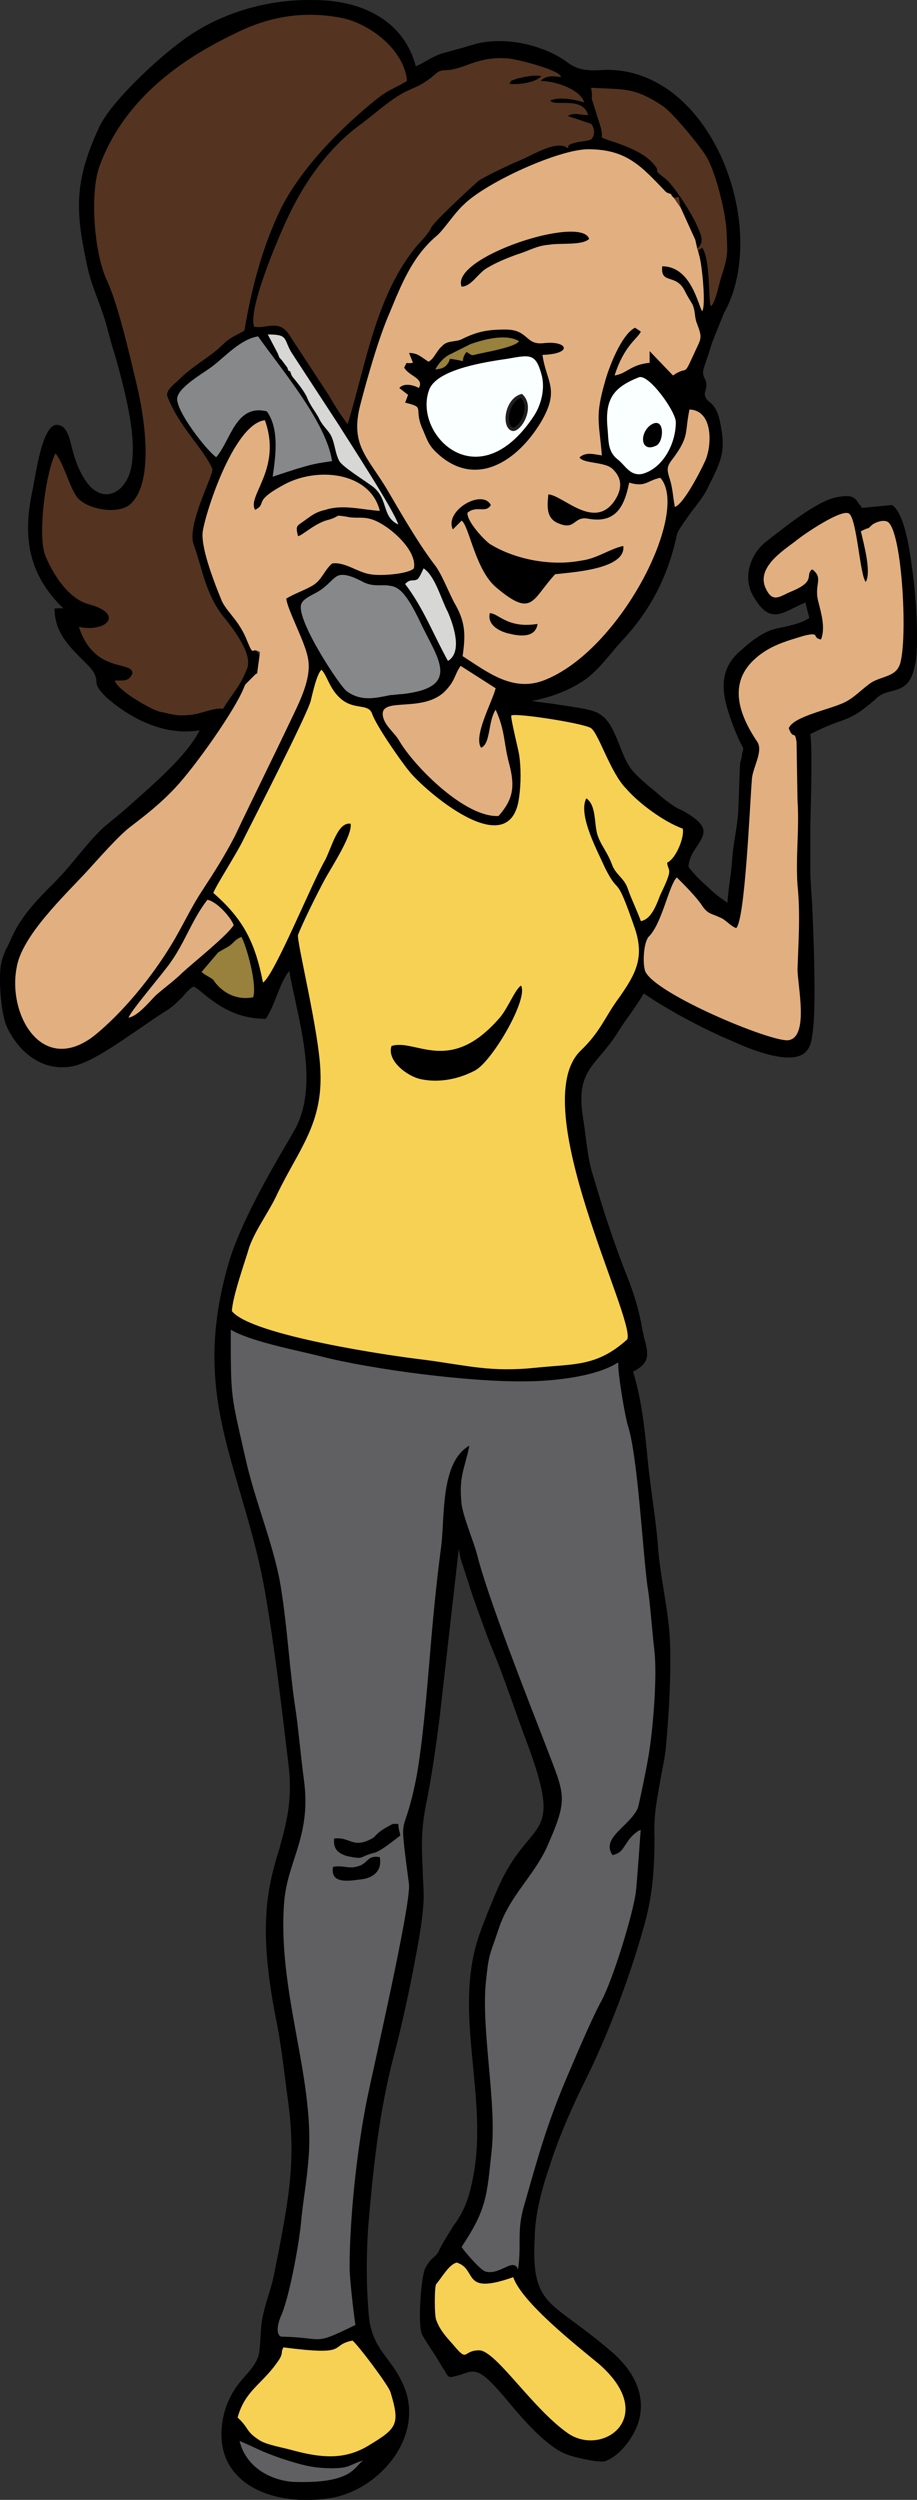 <?xml version="1.0" encoding="UTF-8"?><svg id="Layer_2" xmlns="http://www.w3.org/2000/svg" width="26.692" height="72.695" viewBox="0 0 26.692 72.695"><rect x="0" y="0" width="26.692" height="72.695" fill="#333333" stroke="none"/><defs><style>.cls-1{fill:#878889;}.cls-1,.cls-2,.cls-3,.cls-4,.cls-5,.cls-6,.cls-7,.cls-8,.cls-9{stroke-width:0px;}.cls-1,.cls-2,.cls-3,.cls-4,.cls-5,.cls-6,.cls-7,.cls-8,.cls-9,.cls-10{fill-rule:evenodd;}.cls-2{fill:#d7d7d6;}.cls-3{fill:#98803d;}.cls-5{fill:#543420;}.cls-6{fill:#606062;}.cls-7{fill:#e2b080;}.cls-8{fill:#faffff;}.cls-9{fill:#f7d154;}.cls-10{stroke:#221f20;stroke-miterlimit:10;stroke-width:.198px;}</style></defs><g id="Layer_1-2"><path class="cls-4" d="M19.672,11.51c.028-.17-.283-.482-.454-.539l.454.539Z"/><path class="cls-4" d="M7.398,71.236c-.085-.028-.198-.085-.312-.142.227.595.794.964,1.446.992,1.191.057,1.559-.17,1.757-.368h0c-.142.085-.255.113-.624.113-.595,0-.935-.085-1.446-.255h0l-.028-.028h0c-.425-.113-.595-.198-.794-.312h0ZM6.293,13.183c.454-.567.539-1.502,1.531-1.304.369.567.283,1.276.198,1.899.539-.198.964-.34,1.559-.425-.198-1.106-1.417-2.523-2.098-3.487-.454.085-.85.539-1.219.794-.283.227-.992.624-1.049.907-.028.34.794,1.417,1.077,1.616h0ZM4.791,11.567c-.057-.227.17-.425.312-.539h0c.255-.227.482-.397.709-.567.198-.142.397-.283.567-.425.17-.198.312-.255.454-.34.057-.028.142-.085.227-.142.198-1.162.51-2.353,1.02-3.43.567-1.219,1.757-2.409,2.778-3.26.283-.227.425-.283.624-.397,0,0,.255-.142.283-.17-.085-.85-1.106-1.587-1.899-1.729-1.02-.17-2.041,0-2.976.453-1.729.822-3.26,2.013-3.94,3.855-.283.794-.142,2.523.227,3.26h0c.312.624.595,1.843.794,2.693.198.879.369,1.729.34,2.608-.028.369-.142,1.02-.482,1.276-.369.34-1.276.198-1.616-.17-.113-.142-.227-.397-.312-.652-.085-.198-.17-.425-.255-.567-.255.567-.51,2.268-.255,2.835.227.51.652,1.219,1.247,1.361,1.02.283.595.907-.227.794.283.765.794.879,1.134.964.17.057.397.085.368.34-.113.227-.227.255-.454.227.142.255.935.709,1.191.765.397.085.51.142.935.085.283-.028.595-.17.879-.17.113-.17.198-.283.283-.397.142-.227.227-.368.368-.737h0c.142-.425-.454-1.162-.68-1.446-.51-.624-.595-1.332-.879-2.069-.142-.425.17-1.219.397-1.758.028-.057.17-.368.17-.454-.113-.255-.312-.51-.539-.822-.283-.368-.595-.765-.794-1.276h0ZM7.115,20.099c-.142.34-.482.879-.822,1.389-.425.595-.85,1.162-1.134,1.446-.397.453-.85.794-1.332,1.162-.255.198-.737.737-1.049,1.077-.737.794-2.069,2.041-2.239,3.005-.227,1.304.709,2.976,2.126,1.899.879-.68,1.701-1.701,2.268-2.636.312-.539.567-1.077.907-1.587.34-.539.652-1.021.935-1.587l1.701-3.515c.227-.51.539-1.106.425-1.616,0-.113-.255-.709-.312-.822-.113-.255-.312-.68-.312-.935.255-.198.567-.255.822-.425.227-.142.312-.425.539-.624.425-.057.765.227,1.162.312.227.028.992,0,1.191-.142.028-.227-.142-.51-.34-.737h0c-.283-.312-.68-.567-.935-.624h0c-.198-.028-.425,0-.652-.028-.057,0-.17-.057-.227-.028h0c-.028,0-.113.028-.255.085-.198.057-.425.198-.595.34-.142.085-.198.142-.368.17-.113-.425-.085-.369.255-.624.794-.567,1.219-.34,2.098-.283-.34-1.077-1.871-1.077-2.721-.595-.51.283-.539.397-.567.482-.057.142-.142.198-.255.255l-.057-.028c-.113-.198-.028-.425.113-.737h0c.198-.425.454-1.021.17-1.843-.312.085-.595.454-.879.935h0c-.454.85-.794,2.013-.822,2.268-.028.51.368,1.474.567,1.956.085.142.17.255.283.397.142.198.312.425.454.765.17.397.624.539.255.992,0,0-.198.198-.227.227-.057.057-.085.057-.17.255h0ZM14.854,10.49c-.595.113-2.041.283-2.268.85-.34.85.397,1.928,1.332,1.871.482-.028,1.02-.34,1.559-1.134.198-.312.312-.794.227-1.162-.142-.539-.312-.51-.85-.425h0ZM13.436,15.223l-.283.283-.057-.085c-.283-.624.964-1.332,1.247-.765l.028.028c-.198.368-.454.085-.709.255.028.085.085.227.198.34h0c.142.198.34.397.454.482.709.454,1.757.624,2.608.482.425-.085.765-.34,1.191-.453h.085v.057c.085.765-1.474.85-2.013.907-.68.737-.652,1.304-1.757.397h0c-.425-.34-.652-.964-.794-1.446-.085-.198-.142-.397-.198-.482h0ZM11.31,30.417l.028-.057c.283-.085.51-.028.794.028.595.142,1.389.312,2.381-.879.255-.283.368-.709.652-.964l.057.085c.113.198-.085.765-.368,1.304-.227.369-.624,1.021-.992,1.247-.482.283-1.106.369-1.644.255h0c-.425-.085-1.02-.539-.907-1.02h0ZM13.946,8.08c-.17.17-.283.312-.567.312v-.028c-.255-.624,1.219-1.219,1.672-1.361.425-.142,1.984-.624,2.154-.057l.028.028c-.283.255-.85.142-1.219.198-.368.057-.624.17-.935.312-.312.085-.595.227-.879.369-.085.057-.17.142-.255.227h0ZM11.594,53.066c.057-.085.113-.113.17-.227.057-.227.17-.51.283-1.219.17-.85.255-2.041.34-2.976.113-1.247.227-2.466.397-3.685.113-.907-.057-2.466.85-2.976l.113-.085c-.028.227-.085.425-.142.652-.113.34-.17.595-.113,1.191.028.227.142.51.255.822.085.227.17.454.198.624.255,1.02,1.077,3.146,1.644,4.649l.368.935h0l.113.312h0c.454,1.162.51,1.304-.085,2.636h0c-.397.879-1.106,1.474-1.417,2.409-.057.17-.085.312-.113.397h0c-.142.369-.17.454-.227,1.106-.085.68,0,1.559.085,2.438.057.85.142,1.729.057,2.438v.255c-.142,1.162-.17,1.559-.85,2.58.085.142.482.595.624.652.312.113.652-.312.879-.17.028-.255.028-.425.028-.624,0-.34,0-.652.142-1.134l.085-.312c.369-1.247.624-2.126,1.191-3.43.312-.737.624-1.502.992-2.183.142-.312.369-.879.567-1.502.198-.624.368-1.304.425-1.616.028-.142.085-.935.113-1.446v-.255c-.085.057-.198.17-.255.283-.17.255-.198.34-.51.425-.283-.425,0-.68.283-.964h0c.454-.454.425-.539.567-1.162.085-.397.17-.879.198-1.049.057-.425.113-1.077.142-1.701.028-.454.028-.879,0-1.162-.028-.17-.057-.425-.085-.709-.028-.369-.057-.765-.142-1.106-.028-.34-.085-.794-.113-1.332-.113-1.219-.227-2.721-.425-3.345-.057-.142-.142-.652-.227-1.106-.028-.255-.057-.482-.085-.652-.652.397-1.871.51-2.608.51-.794,0-1.928-.085-3.033-.227s-2.239-.34-3.005-.539c-.142-.028-.34-.085-.567-.142-.652-.142-1.446-.312-1.928-.567,0,1.729.028,1.786.34,3.175l.113.539c.255,1.162.737,2.268.964,3.43.227,1.276.283,2.58.482,3.883.113.624.17,1.276.255,1.928.113,1.02-.085,1.672-.283,2.324-.142.368-.255.765-.283,1.191-.142,1.361.113,2.693.34,3.997.227,1.191.425,2.353.34,3.487-.028.652-.142,1.304-.227,1.956-.028.312-.142.964-.255,1.559-.113.482-.227.935-.312,1.162-.028.085-.17.425-.057.453.255,0,.539.028.794.057.397.057.454.057,1.276-.34-.028-.198-.057-.567-.113-.907-.028-.312-.028-.595-.028-.737,0-.737.057-1.587.142-2.438.085-.879.227-1.758.368-2.495.028-.227.113-.595.227-1.077.368-1.729,1.02-4.677.964-5.102-.057-.425-.113-.85-.142-1.247,0,0-.028-.085-.028-.198-.198.17-.595.482-.794.51-.425.113-.227.198-.765.085-.255-.085-.397-.198-.368-.51.454-.057.539.283,1.049.028.198-.085.113-.142.454-.34.255-.142.17-.113.369-.113v.028ZM14.202,17.803v-.028c.17-.028.227.028.369.113h0c.425.227.709.255,1.191.198-.057.198-.113.369-.397.454-.425.085-1.304-.17-1.162-.709v-.028ZM18.652,12.786c0-.482.68-.822.68-.227,0,.17-.085.397-.198.454-.17.085-.369.113-.454-.085h0c-.028-.057-.028-.113-.028-.142h0ZM8.674,11c.085.198.227.312.34.51.085.255.34.68.51.879.057.085.113.17.17.255h0c.113.227.113.482.227.709.057.113.765.567.964.737-.368-.567-.709-1.134-1.077-1.701l-1.389-2.126c-.057-.085-.085-.17-.113-.255-.085-.142-.113-.198-.397-.227.198.397.454.879.765,1.219h0ZM12.926,10.518c-.057.028-.085.085-.113.142.142-.028.17-.113.227-.255-.057.028-.085.085-.113.113h0ZM13.153,10.348l-.057.028c.113,0,.198,0,.312.028.028-.085.085-.17.142-.255l-.397.198ZM13.72,10.064l-.17.085c.028,0,.198.113.198.113.057,0,.255-.057.283-.057.283-.057.765-.17.964-.283-.369-.142-.935.028-1.276.142h0ZM12.359,10.348h0l.113.085c.085-.028.113-.113.17-.198h0c.17-.255.255-.312.539-.369.085-.028.17-.028.227-.057.454-.227.794-.283,1.304-.283.368,0,.51.113.652.227.113.085.198.17.454.142.794-.085.964.425.028.482.17.794.51.964-.028,1.899-.34.595-.879,1.19-1.559,1.389h0c-.595.17-1.134-.028-1.587-.425-.283-.255-.34-.482-.454-.822-.085-.198-.085-.312-.113-.425,0-.113,0-.142-.34-.227l-.085-.028.113-.227-.255-.198c.057-.085.085-.113.142-.17.142-.057.34-.028.454.028.028-.057-.057-.142-.17-.198h0c-.113-.085-.198-.142-.283-.283.028-.057.085-.17.113-.198.057-.028.085,0,.142,0l-.113-.312c.255,0,.312.028.539.17h0ZM7.625,69.308c-.283.284-.51.51-.624.964.113.113.17.198.227.283.255.397.595.454,1.02.539.057.028.312.085.34.085.737.227,1.417.312,2.098-.113.822-.482.879-.567.624-1.502-.085-.198-.879-1.247-1.077-1.446-.17.057-.255.113-.312.17-.17.113-.312.198-1.644.057v.057c0,.227-.51.737-.652.907h0ZM13.606,66.162c-.057-.113-.142-.227-.312-.312-.198.057-.397.454-.539.624-.028.028-.028.879,0,.964.085.227.312.539.51.737.368.454.198.085.68.113.283,0,.709.482,1.191,1.02.454.482.935,1.049,1.417,1.389.992.68,2.494-.454.822-1.899-.085-.085-.227-.198-.34-.284-.737-.595-1.871-1.559-2.126-2.211-.992.34-1.134.113-1.304-.142h0ZM6.406,27.753l-.454.51c.113.085.255.113.34.227.085.113.425.539,1.02.453.085-.397-.142-1.276-.312-1.616-.113.057-.17.142-.255.198-.113.085-.227.142-.34.227h0ZM4.564,28.631c-.255.283-.51.624-.652.822.142-.085.283-.255.397-.368h0c.198-.227.369-.369.595-.539.255-.198.482-.425.709-.624.397-.34.935-.794,1.134-1.02-.142-.227-.454-.567-.68-.652-.397.539-.652,1.191-1.02,1.757-.085.113-.283.369-.482.624h0ZM19.701,24.634c.057-.17.113-.368.113-.482-.567-.227-1.247-.709-1.644-1.162h0c-.255-.255-.454-.709-.652-1.105-.142-.312-.255-.567-.34-.652-.113-.057-1.077-.255-1.191-.255-.51-.085-1.02-.142-1.049-.113,0,.028.17.822.227,1.049h0c.113.482.113,1.446-.17,1.871-.709.964-2.721-.794-3.146-1.304-.227-.284-.964-1.304-1.106-1.701-.028-.113-.142-.142-.283-.17-.539-.085-.737-.312-.992-.794-.028-.085-.057-.17-.113-.227-.113.227-.17.539-.255.822h0c-.085.312-.964,2.041-1.531,3.175-.198.397-.34.709-.425.85-.085.17-.255.454-.425.737-.17.312-.368.624-.425.765.822.737,1.162,1.417,1.389,2.495.255-.312.709-1.332,1.106-2.211.255-.539.482-1.02.624-1.276.17-.312.368-1.134.822-1.049h.028l.028.057c.028.283-.368.964-.624,1.417h0c-.057.085-.113.17-.17.255h0c-.085.17-.765,1.474-.765,1.587,0,.028.085.482.198,1.077.198.935.454,2.183.482,2.891.057,1.531-.68,2.296-1.247,3.543-.255.539-.652.992-.85,1.559l-.028.113c-.17.482-.425,1.276-.454,1.701.595.68,4.535,1.247,5.556,1.389.312.028.595.085.85.113.765.113,1.389.227,2.381.113,1.02-.113,1.701-.028,2.58-.822.057-.17-.227-.907-.567-1.871-.765-2.126-1.899-5.386-.765-6.52.312-.312.51-.595.737-.992.113-.17.227-.34.368-.539.454-.652.709-1.134.454-1.928h0c-.369-1.049-.454-1.134-.539-1.247h0c-.198-.198-.283-.425-.397-.652h0c-.255-.51-.737-1.502-.482-1.956l.028-.085.085.057c.283.227.227.709.312,1.049h0c.085.312.312.567.425.879.113.283.369.425.51.765.085.283.227.567.312.85.255-.085.368-.482.482-.709.283-.567.255-.652.227-.737h0c-.028-.085-.028-.113-.028-.198.17-.085.255-.255.34-.425h0ZM13.153,23.075c.482.34.935.595,1.332.567.425-.454.425-.822.255-1.417-.113-.482-.142-.935-.312-1.417-.113.284-.113.879-.397.992l-.057.028-.028-.057c-.227-.369.283-1.276.397-1.729l-.935-.567c-.028.057-.085.142-.113.198-.312.709-.822.822-1.531.879-.312,0-.567.028-.539.198,0,.198.142.34.255.482h0c.085.085.17.17.198.255.255.454.85,1.105,1.474,1.587h0ZM10.148,16.811c-.255-.085-.312,0-.51.17h0c-.085.085-.17.17-.312.255-.113.113-.482.227-.51.369-.028.198.142.595.368.992.34.68.85,1.389.964,1.446.482.368,1.02.113,1.559.057,1.332-.142,1.162-.595.68-1.531-.085-.17-.142-.312-.227-.482-.482-1.02-.737-1.02-1.077-1.02-.17.028-.34.028-.595-.085-.085-.057-.198-.113-.34-.17h0ZM12.019,16.953c-.057,0-.085,0-.142.028.482.68.794,1.417,1.162,2.126.34-.255.085-.964-.057-1.276-.17-.368-.34-.935-.624-1.191l-.028.028h0c-.085.142-.113.283-.312.283h0ZM23.471,16.726c.028-.142.057-.17.17-.255.255.17.283.255.227.539-.028.227-.028.312.028.539.113.369.198.737.057,1.134-.113-.028-.198-.057-.255-.17-.057-.057-.34.085-.397.085-.51.142-.992.283-1.389.737-.624.652-.255,1.531.17,2.154.255.34-.113.85-.142,1.219-.028.624-.198,4.054-.482,4.337l-.028.028c-.652-.255-1.276-.992-1.729-1.446-.085.113-.17.34-.255.595-.142.369-.283.794-.482,1.021-.142.142-.17.737-.142.935h0c.057.368,1.587,1.077,1.899,1.247.964.425,1.984.794,2.211.765h0c.539-.085.198-1.559.227-2.013,0-.822.057-1.616,0-2.438-.057-.822.057-1.644,0-2.466,0-.17,0-1.814-.057-1.843-.113,0-.17-.17-.198-.255.142-.482,1.304-.595,1.729-.85.227-.17.454-.368.709-.539h0c.227-.142.652-.198.765-.425h0c.255-.51.085-3.912-.312-4.139-.113-.028-.283.028-.368.085h0c-.057.057-.113.085-.283.198.085.34.312,1.162.113,1.446l-.028.085-.085-.057c-.198-.255-.255-1.814-.454-1.984-.17-.113-1.361.652-1.502.794-.397.283-1.106.765-.822,1.304.17.34.397.142.624.057.17-.085.482-.198.482-.425h0ZM19.644,14.43c.028.057.028.142.028.227.283-.255.652-.935.794-1.276.142-.368.227-1.304-.34-1.389-.113.624-.028.765-.454,1.332h0c-.198.255-.198.284-.113.595.057.17.085.34.085.51h0ZM18.652,11.028l-.028.028h0c-.765.283-.964.624-.879,1.446.028.283,0,.595.255.794.227.142.368.482.68.397.595-.142.907-.85.907-1.417,0-.255-.68-1.219-.935-1.247h0ZM20.409,8.449c0-.284-.028-.737-.113-.992l-.028-.113-.028.028-.51-1.304-.028-.284-.113.028c-.028,0-.085-.028-.085-.057-.085-.113-.113-.057-.142-.113-.709-.737-1.134-1.247-2.239-1.247-.85,0-2.948.992-3.572,1.587-.142.142-.283.34-.425.51-.142.17-.283.369-.397.454-.68.595-.992,1.389-1.332,2.183h0c-.142.312-.283.737-.425,1.191-.17.51-.312,1.049-.425,1.474-.283,1.162.283,1.559.794,2.438.198.34.425.709.652,1.106h0c.255.368.482.737.709,1.049.255.34.425.794.624,1.162.283.539.312.907.227,1.474.68.454,1.389,1.021,2.239.709,1.332-.51,2.494-2.098,3.09-3.317.255-.567.737-1.871.312-2.438-.34.085-.397.255-.822.142-.142.709-.454,1.162-1.247,1.021-.17-.028-.255.028-.34.085h0c-.113.113-.227.198-.539.085-.454-.198-.397-.624-.34-1.02.227.028.368.113.539.227.425.255.964.567,1.361.028h0c.227-.284.255-.567.028-.85-.198-.198-.879-.113-1.02-.369l-.028-.057c.255-.198.397-.142.652-.113,0-.113-.028-.283-.028-.397-.057-.595-.085-.85.142-1.672.142-.482.482-1.389.935-1.644l.255.198c-.057.113-.113.17-.198.255h0c-.142.17-.369.397-.539.935.085-.028.142-.085.227-.113.142-.085.312-.17.595-.227l.028-.425.765.765c.397-.255.227.057.51-.539.198-.454.255-.425.085-.907,0-.028-.057-.198-.057-.255-.028-.198-.085-.283-.17-.454h0c-.17-.227-.17-.397-.482-.482-.312-.113-.312-.227-.283-.539h.057c.709.028.992.765,1.134,1.162v-.368h0ZM20.494,6.946c0,.085,0,.142-.028.198.255.369.227,1.106.255,1.559.113-.255.142-.51.227-.765.17-.539.17-.624.142-1.106,0-.397-.142-.935-.255-1.304h0c-.085-.397-.227-.737-.34-.935-.17-.283-.935-1.219-1.219-1.446-.794-.51-1.106-.482-1.984-.51.028.17,0,.198,0,.227,0,.028.142.482.17.595.057.142.142.34.142.482.057.028.142.085.255.113.369.142.907.312,1.219.652.142.142.113.198.113.255,0,0,0,.028.198.17.113.085.312.312.482.567h0c.17.255.595.935.624,1.247h0ZM16.384,3.063c-.198,0-.369,0-.425-.113l-.057-.057c.34-.142.624-.113.964-.028-.198-.283-.794-.454-1.134-.454h-.17c-.283.113-.567.113-.879.085.142-.17.085-.17.312-.255h0c.085-.028.198-.057.312-.057.227-.057.368-.057.595-.028v.028c.057-.028.142-.028.227-.028-.057-.028-.17-.085-.255-.113-.397-.142-.907-.255-1.049-.283-.539-.028-.879.085-1.191.198-.198.057-.425.142-.652.142-.17,0-.198.057-.283.113-.227.198-.397.312-.652.425-.113.028-.227.085-.369.17h0c-.425.284-.822.624-1.247.935-.85.652-1.474,1.531-1.928,2.466-.283.539-1.191,2.665-1.049,3.203.085.028.198.028.283,0,.255-.028.539-.085.765.34h0l1.134,1.729c.142.227.283.482.454.709.51-1.757.822-3.685,2.041-5.131.113-.142.283-.312.368-.482.057-.085.255-.312.51-.567.369-.34.822-.765.907-.822.085-.057.255-.142.454-.255.283-.142.595-.284.765-.34.369-.17.964-.539,1.332-.397.085-.142.539-.142.709-.198.057-.085.057-.255,0-.34l-.794-.255c.283-.198.312-.17.652-.113-.142-.227-.425-.227-.652-.227h0ZM1.672,17.69h.17c-1.049-1.02-1.191-2.126-.879-3.515.085-.425.283-1.928.737-1.814.227.028.312.312.397.68.085.312.198.68.454,1.02.425.539.992.34,1.219-.283.283-.85-.113-2.353-.425-3.458h0c-.085-.255-.142-.482-.198-.68-.142-.624-.454-1.219-.595-1.843-.369-1.672-.397-2.523.34-4.11.368-.765,1.729-2.013,2.438-2.523C6.406.37,7.795-.027,9.128.001,10.46.001,11.735.54,12.104,1.929c.255-.113.482-.283.737-.368.312-.085.624-.17.907-.255.624-.198,1.417-.113,2.013.113.312.113.51.227.68.34h0c.227.17.425.312.992.283,3.231-.255,5.046,4.592,3.628,7.087-.028.085-.198.482-.34.85-.113.397-.255.737-.255.822,0,.057,0,.113.028.17h0c.085.142.085.255.028.425q-.028.142.085.255c.113.085.255.198.34.567.198.907.057,1.162-.34,1.956h0c-.085.198-.283.454-.482.709-.198.283-.397.539-.425.68-.255,1.191-.765,2.183-1.587,3.061-.369.397-.709.907-1.162,1.191-.51.34-1.134.51-1.474.567.17.028.397.057.624.085.51.085,1.106.142,1.332.284h0c.51.283.595,1.191.964,1.644.113.142.397.397.68.624.283.255.595.482.765.539.68.369.709.595.567.85-.142.283-.34.425-.369.794.113.17.34.397.567.595h0c.198.198.397.34.567.454.028-.425.113-.85.142-1.304.028-.425.142-.879.17-1.304.028-.482.028-.964.057-1.446.028-.113.057-.198.057-.283.028-.085.057-.142,0-.227-.113-.198-.17-.369-.255-.567-.255-.709-.567-1.559.227-2.211.624-.567.935-.624,1.276-.68.198-.057.425-.085.709-.255l-.113-.454c-.624.255-.992.68-1.474-.113-.368-.539-.17-1.247.312-1.644.482-.368,1.474-1.191,2.069-1.304.454-.085.539,0,.652.198.028.028.057.057.085.113l.879-.085c.369.255.51,1.332.567,1.729.17,1.134.198,2.466.113,2.863-.085.397-.17.68-.595.794-.312.085-.397.085-.624.312-.312.255-.51.425-.907.567-.17.057-.425.142-.935.397.057.34.028,1.672,0,2.693v1.247c0,.255.028.624.057,1.077.057,1.304.113,3.09,0,3.742-.028.198-.057.312-.142.425h0c-.368.539-1.757-.057-2.183-.255h0c-1.02-.425-2.098-1.049-2.58-1.389-.227.397-.51.737-.737,1.105-.652,1.049-1.276,1.077-1.02,2.58h0c.085.51.113,1.106.283,1.616.283.964.595,1.928.964,2.863.198.482.368,1.02.454,1.531,0,.028.057.227.057.283.142.51.198.765-.312,1.021.255.822.34,1.701.425,2.551.085.907.255,1.786.312,2.693.085.879.312,1.786.34,2.665.028.964-.028,1.956-.113,2.92-.028.397-.113.709-.17,1.049-.085.51-.198.992-.17,1.644,0,.964-.057,1.786-.34,2.721-.198.709-.482,1.559-.794,2.353-.283.737-.595,1.446-.879,2.013-.34.68-.765,1.616-1.049,2.523-.255.737-.425,1.474-.425,2.069-.085,1.531.255,1.786,1.106,2.409.34.255.737.539,1.247.992.539.51.879,1.162.68,1.899-.113.425-.51.992-.935,1.162-.113.113-1.049-.113-1.219-.198-.539-.227-1.219-.992-1.616-1.474-.85-1.021-.964-.992-1.417-.822-.425.113-.312.113-.539-.227-.227-.397-.539-.822-.595-.964-.113-.312-.028-1.531.085-1.871.085-.17.17-.283.283-.368.057-.057.113-.113.142-.198.142-.284.283-.482.397-.68.227-.312.425-.624.567-1.332.51-2.381-.595-4.847.198-7.143.17-.482.369-.964.567-1.417.935-2.069,1.899-1.247.85-4.11-.368-.964-.68-1.956-1.077-2.891-.057-.142-.312-.822-.539-1.474l-.283-.879c-.085-.198-.085-.369-.113-.454l-.567,4.989c-.113.85-.227,1.672-.397,2.495-.142.765-.113,1.247-.085,1.843,0,.227.028.482.028.765,0,.369-.085,1.021-.227,1.729-.198,1.106-.482,2.324-.652,2.948-.425,1.644-.595,3.26-.737,4.961-.057.85-.057,1.786.028,2.636.113.907.624,1.134.964,1.871.709,1.446-.567,3.061-2.013,3.345-1.701.312-3.657-.397-3.175-2.438.142-.539.397-.85.624-1.106.198-.227.34-.397.397-.652.057-.369.028-.737.113-1.106.085-.397.227-.737.312-1.134l.142-.709c.283-1.502.51-2.636.283-4.337-.113-.822-.198-1.672-.369-2.495-.539-2.75-.198-3.883.113-4.904.198-.737.397-1.389.255-2.495-.198-1.672-.397-3.345-.68-4.989-.198-1.106-.482-2.041-.737-2.92-.595-2.041-1.134-3.827-.312-6.633.312-1.077,1.162-2.58,1.786-3.628l.113-.198c.765-1.332.113-3.232-.142-4.649-.283.34-.397.964-.68,1.389-.794,0-1.332-.312-1.928-.822-.085-.057-.142-.113-.17-.113-.085.028-.198.142-.312.283-.142.142-.312.312-.454.397-.227.142-.482.312-.765.51-.709.482-1.502,1.049-2.041,1.134-.85.142-1.531-.425-1.871-1.162-.142-.312-.198-.992-.198-1.332,0-.51.057-.624.17-.907.057-.085.085-.17.142-.283.283-.68.794-1.191,1.304-1.701.482-.482.879-1.077,1.389-1.559.198-.17.454-.369.709-.595.765-.68,1.729-1.502,2.098-2.239-.992.17-1.984-.312-2.721-.964-.283-.283-.283-.368-.283-.482-.028-.255-.198-.397-.369-.567-.454-.453-.85-.85-.85-1.531h.085ZM9.694,54.285c-.085.482.397.425.794.369.34-.028.652-.227.567-.652-.369-.057-.34.17-.595.255-.312.113-.425-.028-.765.028h0Z"/><path class="cls-10" d="M15.194,11.453c-.51.113-.624.992-.283,1.077.255.057.709-.709.283-1.077h0Z"/><path class="cls-2" d="M8.079,10.263l.057.142.057.057.17.227.028.085.057.028.028.085.028.057c.113.142.312.369.425.595.085.227.227.397.34.595.113.255.283.369.368.539.113.227.113.482.227.709.057.17.765.595,1.02.794.425.369.227.85.709,1.077-.113-.397-1.446-2.438-1.729-2.891l-1.389-2.126c-.227-.397-.085-.51-.68-.51l.283.539Z"/><path class="cls-2" d="M11.792,16.981c.539.709.822,1.474,1.247,2.239.425-.255.17-1.02,0-1.417-.198-.369-.368-1.049-.709-1.276-.028.057-.113.255-.17.312-.142.085-.198-.028-.368.142h0Z"/><path class="cls-7" d="M15.647,18.143c-.057.397-.482.369-.822.283-.283-.057-.652-.255-.567-.595.255,0,.51.454,1.389.312h0ZM13.181,15.394c-.255-.539.85-1.191,1.106-.709-.142.255-.425,0-.68.227-.028.227.454.765.652.907.737.454,1.786.652,2.665.482.454-.057.822-.34,1.219-.425.085.68-1.502.765-1.984.822-.68.737-.652,1.276-1.701.397-.624-.51-.794-1.786-1.02-1.956l-.255.255ZM12.472,10.518c.17-.085.227-.312.397-.454.142-.17.397-.113.567-.198.454-.227.765-.283,1.276-.283.68,0,.567.454,1.106.397.709-.085.879.312-.028.34.113.794.51.992-.028,1.928-.709,1.191-1.928,1.956-3.033.935-.283-.255-.312-.454-.454-.765-.227-.567.113-.567-.482-.709l.085-.227-.255-.198c.17-.198.539-.028.567,0,.17-.284-.283-.34-.425-.595.113-.227.028-.085.255-.142l-.113-.283c.255,0,.34.113.567.255h0ZM13.436,8.335c-.34-.85,3.487-2.098,3.713-1.389-.198.198-.822.113-1.162.17-.369.028-.567.17-.935.283-.312.113-.595.227-.879.397-.255.142-.454.539-.737.539h0ZM20.353,7.428l-.057-.198-.057-.255-.425-.935-.198-.283-.057-.057-.028-.057-.085-.028-.057-.028c-.709-.737-1.134-1.247-2.268-1.247-.85,0-2.976.964-3.628,1.616-.283.255-.595.765-.822.935-.68.595-.992,1.389-1.332,2.211-.312.709-.652,1.899-.85,2.665-.312,1.191.227,1.531.794,2.494.397.68.907,1.559,1.361,2.154.227.283.425.85.624,1.191.283.51.283.879.198,1.474.709.454,1.446,1.049,2.353.709,2.239-.85,4.28-4.904,3.402-5.896-.397.085-.425.283-.907.142-.142.709-.397,1.191-1.191,1.049-.425-.085-.369.34-.85.142-.397-.142-.34-.539-.312-.85.425.028,1.304,1.021,1.899.227.227-.312.283-.652,0-.935-.198-.255-.879-.17-.992-.368.198-.17.425-.085.652-.057-.085-.992-.198-1.134.085-2.126.113-.425.482-1.389.879-1.587l.17.113c-.113.227-.482.397-.765,1.276.368-.057.454-.312,1.02-.369v-.34l.68.709c.454-.312.283.085.595-.595.227-.51.283-.454.085-.964-.057-.198-.028-.312-.113-.51-.085-.142-.142-.227-.227-.397-.255-.51-.709-.17-.652-.709.85,0,1.049,1.162,1.162,1.304.113-.142,0-1.332-.085-1.616h0Z"/><path class="cls-7" d="M7.483,19.589h-.028l-.312.312-.028.057c-.255.68-1.474,2.381-2.013,2.948-.425.454-.822.765-1.304,1.134-.34.255-.935.935-1.247,1.276-.652.709-1.928,1.899-2.069,2.835-.255,1.361.737,3.118,2.239,1.984.85-.68,1.701-1.729,2.268-2.665.312-.51.567-1.077.907-1.587.369-.567.624-.964.935-1.559.539-1.134,1.077-2.211,1.616-3.345.255-.539.652-1.276.51-1.871-.085-.454-.595-1.389-.624-1.701.227-.142.567-.255.794-.397.255-.17.312-.425.539-.624.368-.057.737.255,1.106.312.283.057,1.106,0,1.276-.17.113-.567-.85-1.361-1.304-1.446-.227-.057-.425,0-.652-.057-.397-.057-.142-.028-.51.085-.397.085-.765.454-.907.482-.085-.34-.028-.284.227-.482.198-.142.312-.227.567-.283.51-.17,1.077,0,1.587.028-.283-1.134-1.843-1.304-2.835-.737-.879.482-.425.51-.794.709-.255-.397.794-1.191.283-2.608-.935.113-1.786,2.863-1.814,3.288-.028.51.369,1.502.567,1.984.17.34.51.567.737,1.162.198.482.113.142.368.312l-.085.624Z"/><path class="cls-7" d="M23.641,16.556c.34.255.057.425.17.907.085.34.227.794.085,1.134-.283-.057,0-.227-.482-.113-.567.17-1.106.312-1.559.794-.652.709-.283,1.587.17,2.268.227.283-.142.794-.142,1.162-.057.709-.198,4.054-.454,4.28-.17-.057-.312-.255-.482-.312-.227-.113-.34-.085-.51-.34-.17-.255-.482-.567-.737-.822-.227.227-.425,1.304-.794,1.701-.17.142-.198.737-.142.964.057.624,3.713,2.154,4.195,2.069.595-.113.255-1.587.255-2.069.028-.794.085-1.644,0-2.438-.057-.822.057-1.644,0-2.466l-.028-1.701c-.057-.369-.085-.028-.227-.397.142-.369,1.332-.567,1.701-.794.255-.142.454-.369.709-.539.283-.17.652-.17.794-.454.283-.51.113-4.025-.34-4.224-.142-.057-.34.028-.425.085-.255.227.057,0-.34.198.085.369.312,1.191.142,1.474-.17-.198-.255-1.814-.482-1.984-.198-.17-1.361.624-1.559.794-.368.283-1.191.794-.85,1.417.198.397.425.17.709.057.765-.312.397-.482.624-.652h0Z"/><path class="cls-7" d="M14.513,23.727c.425-.482.482-.85.312-1.502-.17-.624-.113-.964-.397-1.587-.227.34-.142.992-.425,1.106-.227-.34.312-1.304.425-1.729l-1.02-.652c-.198.283-.142.425-.482.765-.652.595-1.814.142-1.786.652.028.312.34.51.482.765.454.765,1.928,2.239,2.891,2.183h0Z"/><path class="cls-7" d="M3.742,29.595c.283-.057.595-.454.794-.652.255-.227.539-.425.765-.652.34-.312,1.304-1.077,1.502-1.389-.085-.227-.482-.68-.765-.737-.425.539-.652,1.219-1.049,1.786-.227.34-1.191,1.446-1.247,1.644h0Z"/><path class="cls-7" d="M19.644,14.742c.255-.085.737-1.021.879-1.332.198-.425.255-1.474-.454-1.502-.142.68,0,.765-.454,1.389-.198.255-.227.312-.113.652.085.283.085.51.142.794h0Z"/><path class="cls-9" d="M11.395,30.417c.709-.227,1.701.879,3.175-.85.227-.283.425-.794.595-.907.227.369-.822,2.183-1.332,2.466-.482.255-1.049.369-1.587.255-.397-.085-.992-.539-.85-.964h0ZM19.871,24.096c-.539-.198-1.247-.709-1.644-1.162-.454-.454-.794-1.587-1.02-1.758-.198-.142-2.211-.454-2.324-.369-.028.057.198.964.227,1.134.057.368.057.85,0,1.247-.255,1.984-2.778-.227-3.203-.765-.255-.312-.964-1.332-1.077-1.672-.113-.312-.539-.085-.935-.454-.312-.284-.368-.652-.539-.822-.142.142-.255.68-.312.907-.113.425-1.672,3.458-1.956,4.025-.17.368-.794,1.332-.879,1.559.879.765,1.219,1.446,1.446,2.608.34-.227,1.417-2.891,1.814-3.572.198-.397.368-1.106.737-1.049.057.34-.567,1.276-.765,1.644-.198.368-.624,1.219-.765,1.587-.057.142.624,2.863.652,3.997.057,1.502-.624,2.239-1.247,3.515-.227.51-.624,1.021-.822,1.559-.142.482-.482,1.417-.51,1.871.567.709,4.62,1.304,5.613,1.417,1.276.17,1.928.368,3.26.227,1.106-.113,1.757-.028,2.636-.822.255-.567-2.976-6.803-1.361-8.391.595-.567.709-.992,1.134-1.559.454-.652.737-1.134.454-1.984-.595-1.729-.425-.879-.879-1.786-.198-.454-.794-1.531-.539-2.013.283.198.227.68.312,1.02.085.312.283.51.425.879.113.34.368.397.482.765.113.312.255.595.368.907.312-.057.454-.482.567-.765.397-.822.227-.652.198-.935.255-.113.51-.737.454-.992h0Z"/><path class="cls-9" d="M13.294,65.794c-.227.057-.425.425-.595.624-.057.057-.057.935,0,1.049.113.312.312.51.51.737.425.51.255.142.737.142s1.531,1.672,2.58,2.409c1.02.709,2.665-.482.907-2.013-.652-.539-2.239-1.786-2.494-2.523-1.531.539-1.02-.227-1.644-.425h0Z"/><path class="cls-9" d="M6.917,70.301c.34.312.227.397.624.652.198.142.737.227,1.02.312.765.198,1.446.283,2.154-.142.85-.51.935-.624.652-1.559-.057-.198-.935-1.361-1.106-1.502-.709.142-.028.454-2.013.198-.085.17,0,.142-.113.34-.482.737-.992.879-1.219,1.701h0Z"/><path class="cls-1" d="M10.517,16.896c-.17-.085-.51-.255-.709-.142-.142.085-.283.283-.51.425-.17.113-.51.227-.539.425-.085.51,1.134,2.353,1.332,2.495.425.312.85.198,1.276.113.113,0,.227-.028.34-.028,1.786-.198.992-1.077.51-2.126-.368-.765-.595-.992-.85-1.021-.255-.057-.51.057-.85-.142h0Z"/><path class="cls-1" d="M9.666,13.409c-.17-1.134-1.474-2.665-2.154-3.628-.51.085-.935.567-1.304.85-.198.17-.992.595-1.049.935-.057.368.85,1.531,1.134,1.729.425-.482.567-1.559,1.474-1.332.369.51.255,1.304.17,1.899,0,0,.68-.227.794-.255.368-.113.539-.142.935-.198h0Z"/><path class="cls-5" d="M14.825,2.439c.085-.113-.028-.057.198-.142.057-.028.142-.028.227-.057.17-.028.312-.057.51-.028-.17.198-.68.255-.935.227h0ZM7.398,9.498c.34.085.737-.255,1.049.283l1.134,1.729c.142.255.34.567.539.822.539-1.757.822-3.77,2.041-5.216.142-.142.34-.369.397-.51.113-.198,1.247-1.247,1.389-1.361.227-.142.935-.482,1.219-.595.34-.142,1.049-.595,1.361-.34.057-.057-.085-.085.255-.17.113-.028.283-.028.425-.085.113-.113.113-.312,0-.454l-.68-.227c.17-.113.368-.028.595-.028-.17-.567-.992-.227-1.106-.425.283-.113.709-.028.992.057-.113-.369-.822-.624-1.276-.624.17-.17.369-.142.595-.113,0-.198-1.247-.51-1.502-.539-.935-.085-1.276.312-1.843.34-.283,0-.255.113-.567.312-.283.198-.482.227-.765.397-.425.255-.85.652-1.247.935-.85.652-1.502,1.559-1.956,2.494-.283.567-1.247,2.806-1.049,3.317h0Z"/><path class="cls-5" d="M19.616,5.756l-.057-.057-.028-.057-.085-.028-.057-.028.057.028.085.028.028.057.057.057.198.283-.057-.312-.142.028ZM20.296,7.23l-.057-.255.057.255.057.198c-.028-.283-.057-.085.085-.227.255.368.17,1.587.255,1.701.142-.085.255-.765.34-.964.17-.567.142-.624.113-1.247-.028-.51-.312-1.701-.595-2.154-.17-.284-.935-1.219-1.247-1.446-.85-.567-1.134-.482-2.098-.539.085.539-.085,0,.142.709.057.227.198.51.17.737.198.113,1.077.284,1.502.765.255.283-.085.113.34.425.255.198.794,1.049.935,1.389.142.312.198.482,0,.652h0Z"/><path class="cls-5" d="M7.115,9.611c.198-1.191.51-2.381,1.02-3.458.567-1.191,1.729-2.381,2.778-3.232.425-.34.51-.312.935-.567-.085-.935-1.134-1.701-1.956-1.843-1.077-.198-2.069-.028-3.033.454-1.729.822-3.288,2.013-3.969,3.883-.283.822-.142,2.551.227,3.317.34.737.68,2.268.879,3.09.198.85.51,2.75-.198,3.402-.34.312-1.219.17-1.531-.17-.227-.255-.397-.992-.652-1.304-.283.539-.539,2.438-.283,3.005.227.539.68,1.247,1.276,1.389,1.02.283.482.822-.312.652.454,1.389,1.587.964,1.559,1.361-.113.227-.227.198-.51.198.028.255,1.049.85,1.304.907.425.085.482.142.964.085.34-.057.595-.198.879-.17.397-.624.482-.624.709-1.191.057-.198.057-.567-.709-1.502-.51-.652-.595-1.361-.85-2.069-.227-.567.595-2.069.539-2.211-.255-.595-.964-1.219-1.304-2.098-.057-.142.085-.283.283-.453.454-.454.907-.68,1.247-.992.312-.312.425-.312.709-.482h0Z"/><path class="cls-6" d="M8.192,71.491c-.652-.227-.68-.283-1.219-.51.17.709.822,1.134,1.559,1.191,1.729.057,1.757-.425,2.041-.624-.397.113-.368.227-.907.227-.595,0-.935-.113-1.474-.284h0Z"/><path class="cls-6" d="M8.277,55.249c-.227,2.608.879,5.131.709,7.455-.057.765-.17,1.304-.227,1.956-.057.595-.34,2.183-.595,2.721-.113.283-.113.539.028.567,1.304.028.879.283,2.154-.34-.057-.369-.17-1.361-.17-1.672,0-1.474.227-3.515.51-4.904.198-.964,1.276-5.641,1.219-6.236-.312-2.409-.17-1.106.227-3.175.17-.964.283-2.324.368-3.317.085-1.049.198-2.268.34-3.317.113-.879-.028-2.466.822-2.948-.142.709-.312.879-.227,1.701.057.397.34,1.049.454,1.474.312,1.247,1.474,4.195,2.013,5.584.539,1.417.652,1.474.028,2.891-.397.879-1.106,1.446-1.417,2.409-.255.765-.283.68-.369,1.531-.142,1.389.312,3.487.17,4.876-.142,1.361-.142,1.729-.879,2.835.113.17.539.652.68.709.425.142.822-.425.964-.057.113-.765-.057-1.105.198-1.928.397-1.389.652-2.324,1.247-3.713.255-.595.709-1.672.992-2.183.34-.652.907-2.495.992-3.146.028-.198.142-1.814.142-1.814-.142.057-.312.227-.397.369-.142.198-.17.312-.425.368-.34-.51.482-.822.737-1.361.057-.198.312-1.446.34-1.701.113-.737.227-2.183.142-2.891-.057-.482-.142-1.587-.198-1.843-.142-1.049-.283-3.77-.567-4.677-.085-.255-.312-1.587-.283-1.843h-.028c-.652.425-1.984.539-2.665.539-1.587.028-4.479-.34-6.009-.737-.68-.17-2.013-.425-2.58-.765,0,2.069,0,1.843.454,3.855.255,1.105.737,2.268.964,3.402.227,1.247.283,2.636.482,3.883.085.624.142,1.304.227,1.928.227,1.616-.454,2.353-.567,3.515h0ZM9.723,53.463c.454-.057.539.283,1.049.028.198-.085.113-.142.454-.34.255-.142.17-.113.369-.113,0,.142.028.17.057.34-.198.142-.595.482-.794.51-.425.113-.227.198-.765.085-.255-.085-.397-.198-.368-.51h0ZM9.694,54.285c.34-.057.454.085.765-.028.255-.085.227-.312.595-.255.085.425-.227.624-.567.652-.397.057-.879.113-.794-.369h0Z"/><path class="cls-8" d="M12.501,11.312c-.51,1.276,1.389,3.26,3.033.794.227-.34.34-.822.227-1.219-.17-.624-.34-.567-.992-.454-.567.085-2.013.283-2.268.879h0ZM14.91,12.531c-.34-.085-.227-.964.283-1.077.425.369-.028,1.134-.283,1.077h0Z"/><path class="cls-8" d="M18.595,10.972c-.794.312-.992.68-.907,1.531.028.312,0,.624.283.85.227.17.369.51.737.425.595-.17.964-.879.964-1.502,0-.312-.794-1.417-1.077-1.304h0ZM19.106,12.956c-.454.227-.51-.34-.17-.595.425-.283.397.482.17.595h0Z"/><path class="cls-3" d="M5.868,28.263c.085.085.227.142.34.227.028.057.425.652,1.162.51.113-.368-.17-1.417-.34-1.757-.198.085-.198.142-.34.255-.085.057-.255.142-.34.198l-.482.567Z"/><path class="cls-3" d="M12.671,10.745c.255-.028.312-.085.397-.227l.028-.085c.624.085.227.142.482-.198.198.113.113.113.34.057.255-.057,1.077-.198,1.191-.369-.369-.227-1.02-.057-1.417.085l-.567.284c-.198.085-.369.283-.454.453h0Z"/></g></svg>